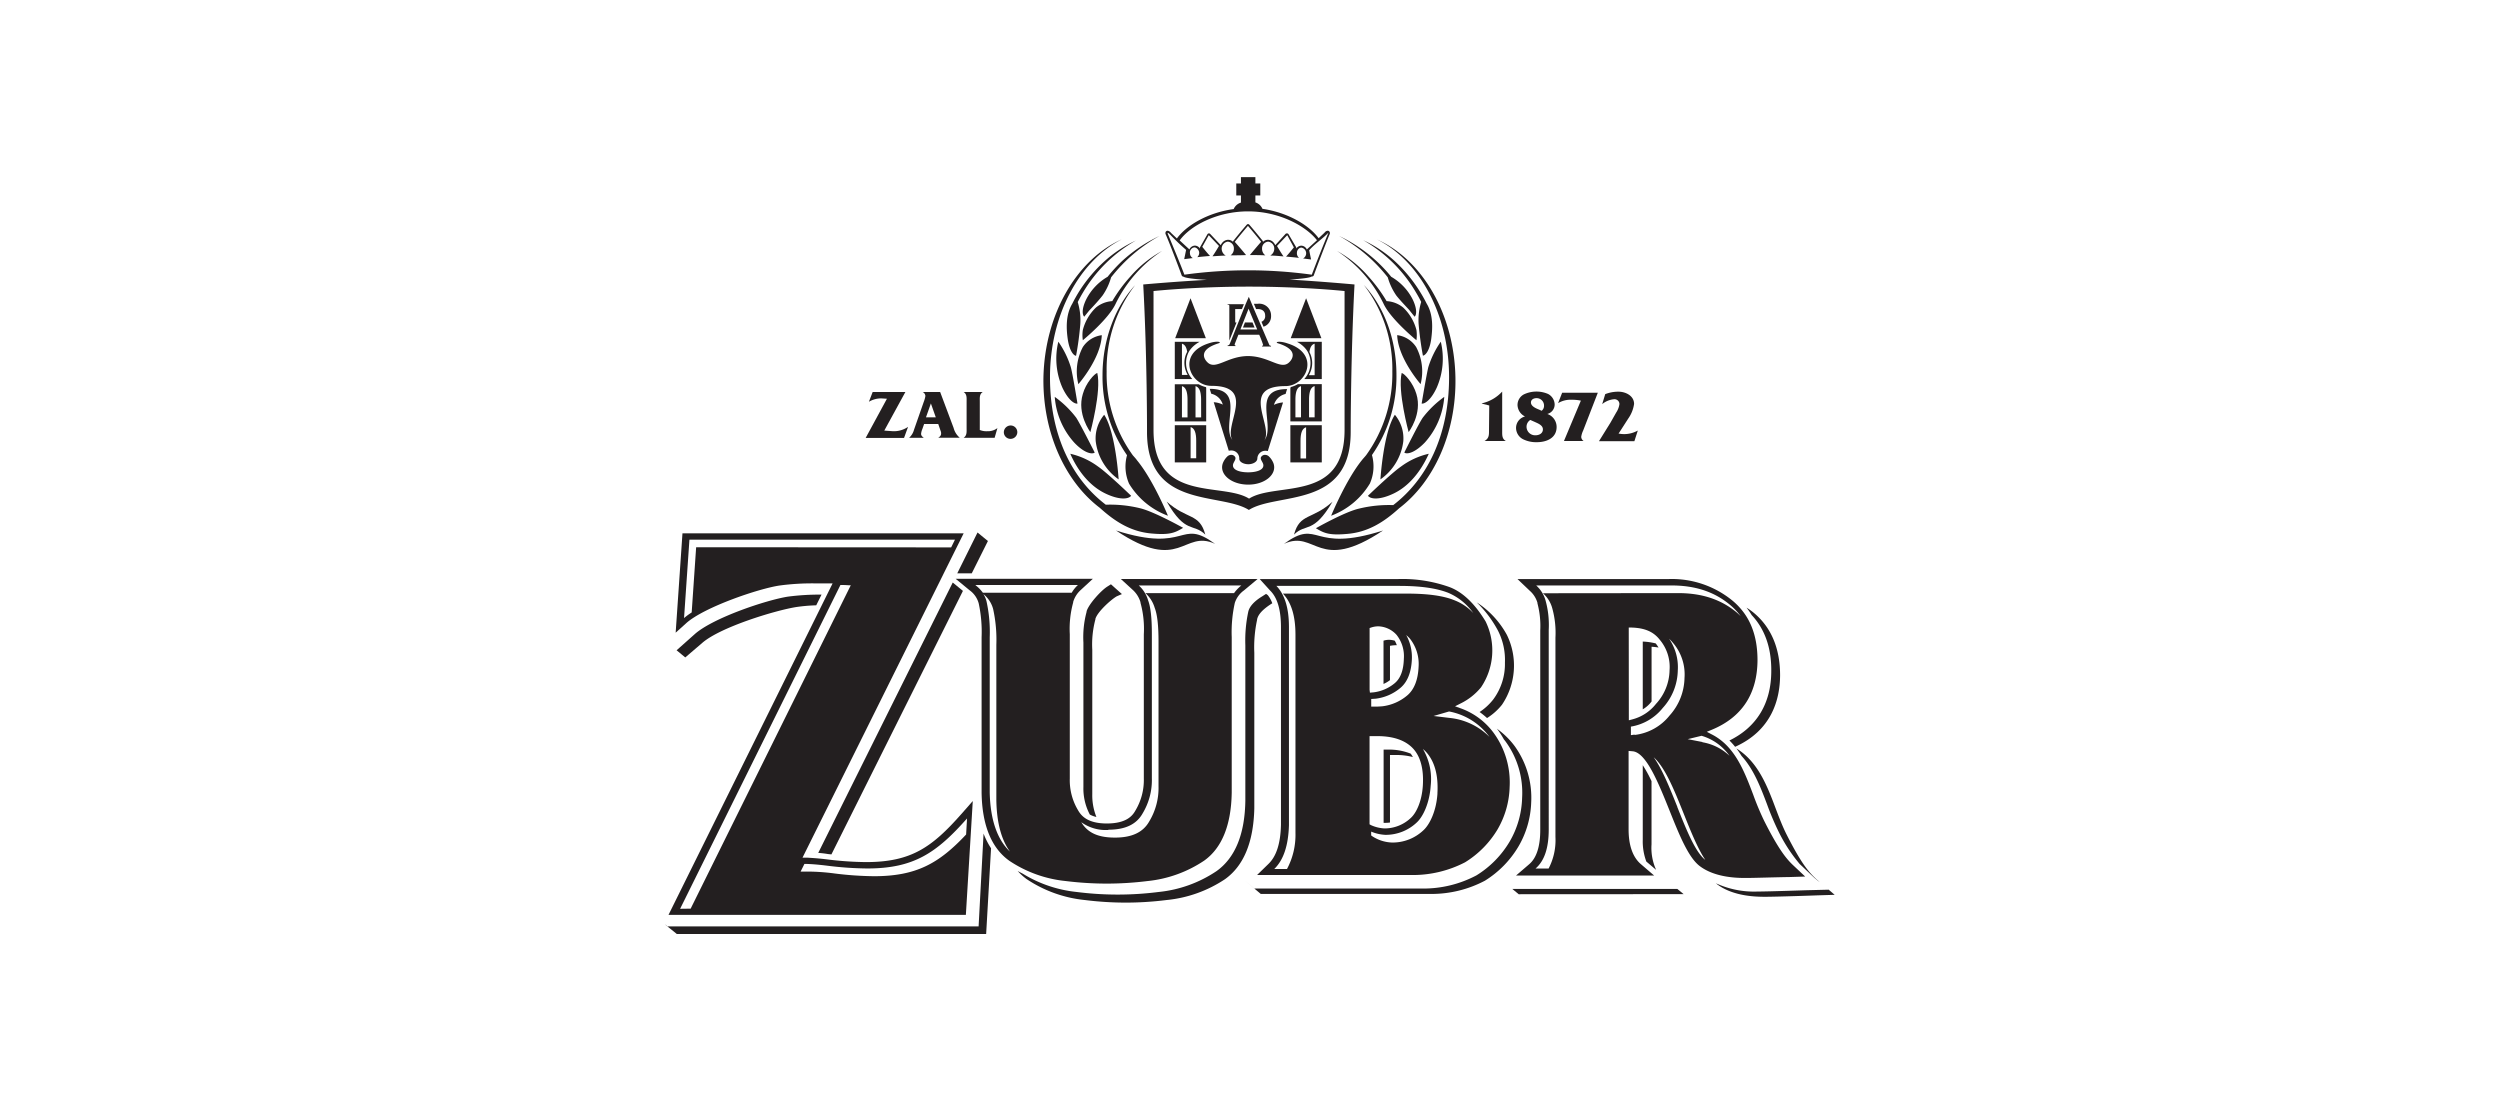 <svg id="Layer_1" data-name="Layer 1" xmlns="http://www.w3.org/2000/svg" viewBox="0 0 510.24 226.77"><defs><style>.cls-1{fill:#231f20;}</style></defs><path class="cls-1" d="M244.65,78.43h-4.88V86h6.41V79.24c0-.09,0-.16-.06-.23A5.5,5.5,0,0,1,244.65,78.43Zm-2.28,6.76h-1.14V78.81c.84.24,1.14,1.25,1.14,2.8Zm2.78,0H244V78.81c.84.24,1.14,1.25,1.14,2.8Z"/><polygon class="cls-1" points="242.98 60.87 239.85 69.02 246.11 69.02 242.98 60.87"/><path class="cls-1" d="M263.36,94.38h6.41v-7.6h-6.41ZM265.43,90c0-1.55.3-2.56,1.14-2.8v6.37h-1.14Z"/><path class="cls-1" d="M263.43,79c0,.07-.05.14-.07.23V86h6.41v-7.6h-4.88A5.43,5.43,0,0,1,263.43,79Zm3.74,2.6c0-1.55.3-2.56,1.14-2.8v6.38h-1.14Zm-1.64-2.8v6.38h-1.14V81.61C264.39,80.06,264.69,79.05,265.53,78.81Z"/><path class="cls-1" d="M252.18,70.52c-.16,0-.19-.1-.19-.2s.06-.21.76-2H257a18.62,18.62,0,0,1,.81,2.11c0,.08-.07.13-.22.14v.15h1.82v-.15c-.29,0-.3-.08-.42-.34l-3-7-1.11-2.65L254.26,62l-1.43,3.57-1.62,4.06c-.31.75-.29.84-.65.85v.15h1.62ZM254.83,63l1.76,4.24h-3.43Z"/><path class="cls-1" d="M265.41,70.2l.12.09a5.47,5.47,0,0,1,1.25,1.3,4.73,4.73,0,0,1,.69,2.45,4.89,4.89,0,0,1-.36,1.89,5.11,5.11,0,0,1-.92,1.44h3.58V69.76H264.7A7.09,7.09,0,0,1,265.41,70.2Zm2.9,0v6.37h-1.14v-.08a4.79,4.79,0,0,0,.08-4.64C267.37,70.91,267.7,70.31,268.31,70.15Z"/><path class="cls-1" d="M239.77,94.38h6.41v-7.6h-6.41ZM243,87.16c.84.24,1.14,1.25,1.14,2.8v3.57H243Z"/><path class="cls-1" d="M256.35,63.08h.39c.85,0,1.47.44,1.47,1.3a1.23,1.23,0,0,1-.75,1.3l.42,1a2.22,2.22,0,0,0,1.54-2.22A2.41,2.41,0,0,0,256.7,62h-.79l.42,1Z"/><polygon class="cls-1" points="266.57 60.87 263.43 69.02 269.69 69.02 266.57 60.87"/><path class="cls-1" d="M242.43,75.93a4.89,4.89,0,0,1-.36-1.89,4.73,4.73,0,0,1,.69-2.45,5.47,5.47,0,0,1,1.25-1.3l.12-.09a7.09,7.09,0,0,1,.71-.44h-5.07v7.61h3.58A5.11,5.11,0,0,1,242.43,75.93Zm-.06.59h-1.14V70.15c.61.16.93.76,1.07,1.65a4.72,4.72,0,0,0-.57,2.24,4.83,4.83,0,0,0,.64,2.4Z"/><polygon class="cls-1" points="255.63 65.81 254.09 65.81 253.68 66.85 256.05 66.85 255.63 65.81"/><path class="cls-1" d="M250.9,62.45v7.07l1.47-3.71h-.27V63.08h1.37l.41-1h-3.32v.14C250.82,62.18,250.9,62.23,250.9,62.45Z"/><path class="cls-1" d="M260.81,70.06c4.27,1.32,3,3.26,2.26,3.93-1.68,1.57-4.05-1.27-8.3-1.32h0c-4.24,0-6.61,2.89-8.29,1.32-.73-.67-2-2.61,2.25-3.93.71-.24-.29-.57-2,0-6.69,2.11-3.86,8.69.51,8.69,9.39,0,2.4,8.07,4.3,11.08-2.35-3.06,2.81-10.47-4.64-10.47,0,0,.31,1,.31,1a3.17,3.17,0,0,1,2.36,2.22,4.91,4.91,0,0,0-1.85-.49L250.79,92a2.12,2.12,0,0,1,.44-.06,1.62,1.62,0,0,1,1.7,1.68c0,.72,1,1.13,1.84,1.13s1.79-.41,1.85-1.13A1.62,1.62,0,0,1,258.31,92a2.12,2.12,0,0,1,.44.06l3.11-9.92a5,5,0,0,0-1.85.49,3.17,3.17,0,0,1,2.37-2.22s.32-1.05.31-1c-7.45,0-2.29,7.41-4.64,10.47,1.9-3-5.1-11.08,4.29-11.08,4.37,0,7.21-6.58.51-8.69C261.11,69.49,260.09,69.82,260.81,70.06Z"/><path class="cls-1" d="M258.92,93.1a1.19,1.19,0,0,0-.86-.26.94.94,0,0,0-.7.47c-.21.47.4,1,.48,1.54.15,1.09-1.44,1.55-3.1,1.55s-3.24-.46-3.09-1.55c.07-.52.68-1.07.46-1.54a.89.89,0,0,0-.69-.47,1.19,1.19,0,0,0-.86.26,3.89,3.89,0,0,0-1,1.48c-.75,2.22,1.75,4.32,5.18,4.33s5.94-2.11,5.18-4.33A3.89,3.89,0,0,0,258.92,93.1Z"/><path class="cls-1" d="M241.18,56.22a.42.42,0,0,0,.38.25h0c.31.26,2.11.49,4.77.65-6.63.36-13,.94-13,.94.81,15,.77,30.12.77,30.12,0,15.72,15,12.25,20.79,15.9h0c5.75-3.65,20.78-.18,20.78-15.9,0,0,0-15.13.78-30.12,0,0-6.54-.6-13.27-1,2.54-.16,4.24-.38,4.54-.63h.06a.38.38,0,0,0,.37-.25c0-.06,2.14-5.77,3.2-8.32a.56.56,0,0,0,0-.56.44.44,0,0,0-.38-.21.91.91,0,0,0-.64.4l-1.2,1.13c-1.91-2.62-6.21-5.23-11.47-6a2.33,2.33,0,0,0-1.44-1.31V39.89h1V37.44h-1V36.15h-2.95v1.29h-.95v2.45h.95v1.46a2.34,2.34,0,0,0-1.48,1.32c-5.33.73-9.69,3.37-11.59,6-.64-.6-1.18-1.11-1.24-1.18a1,1,0,0,0-.65-.4.45.45,0,0,0-.38.21.58.58,0,0,0,0,.56C239.05,50.45,241.17,56.16,241.18,56.22Zm33.24,3.18V87.77c0,14.92-14,10.5-19.49,14-5.47-3.45-19.5,1-19.5-14V59.4s8.46-.9,19.5-.9S274.42,59.4,274.42,59.4ZM254.74,43.14c6.36,0,11.79,3,14.05,5.89l-2,1.82-.07.07a1.29,1.29,0,0,0-1.08-.78h-.1a1.31,1.31,0,0,0-1,.63.42.42,0,0,0,0-.31L263,47.83a.4.4,0,0,0-.29-.2h-.06a.4.4,0,0,0-.29.12L260.31,50a.12.12,0,0,0-.05,0,1.94,1.94,0,0,0-.33-.51,1.6,1.6,0,0,0-1.1-.55h-.06a1.43,1.43,0,0,0-1,.42.36.36,0,0,0-.08-.23c-.88-1.1-1.79-2.2-2.7-3.26a.42.42,0,0,0-.27-.14h0a.4.4,0,0,0-.27.14c-.92,1.06-1.83,2.16-2.7,3.26a.32.32,0,0,0-.09.23,1.43,1.43,0,0,0-1-.42h-.05a1.63,1.63,0,0,0-1.11.55,1.94,1.94,0,0,0-.33.51s0,0-.05,0L247,47.75a.38.38,0,0,0-.28-.12h0a.4.4,0,0,0-.3.2l-1.49,2.62a.37.37,0,0,0,0,.31,1.29,1.29,0,0,0-1-.63h-.1a1.29,1.29,0,0,0-1.08.78.46.46,0,0,1-.07-.07l-1.91-1.77C242.88,46.11,248.34,43.14,254.74,43.14Zm-16,4.66A44.69,44.69,0,0,0,242.08,51s-.26,1.26-.39,1.89l1.76-.22a1.1,1.1,0,0,1-.58-.94,1.06,1.06,0,0,1,.88-1.24c.44,0,.92.47,1,1a1.21,1.21,0,0,1-.4,1c.88-.1,1.75-.18,2.61-.25-.6-.62-1.58-1.86-1.58-1.86L246.7,48l2.09,2.2s-.82,1.41-1.33,2.11c.91-.06,1.8-.12,2.7-.15a1.62,1.62,0,0,1-.82-1.35,1.44,1.44,0,0,1,1.23-1.49,1.35,1.35,0,0,1,1.26,1.39,1.62,1.62,0,0,1-.67,1.4c1,0,2.09,0,3.16-.05-.75-.91-1.52-1.82-2.31-2.7.88-1.1,1.77-2.18,2.69-3.26.92,1.08,1.82,2.16,2.69,3.25-.78.89-1.55,1.8-2.3,2.71,1.08,0,2.14,0,3.17.06a1.65,1.65,0,0,1-.68-1.41,1.36,1.36,0,0,1,1.26-1.39,1.42,1.42,0,0,1,1.23,1.49,1.58,1.58,0,0,1-.83,1.35c.91,0,1.82.1,2.72.17-.51-.71-1.33-2.13-1.33-2.13l2.09-2.2,1.35,2.49s-1,1.25-1.59,1.88c.87.07,1.75.16,2.65.26a1.21,1.21,0,0,1-.43-1.08c0-.57.53-1.09,1-1a1.19,1.19,0,0,1,.25,2.2l1.64.21c-.14-.63-.26-1.26-.39-1.89,1.06-1.23,2.81-2.4,3.94-3.6-1.08,2.58-2.43,6-3.41,8.59a95.24,95.24,0,0,0-26,0c-1-2.6-2.3-5.72-3.37-8.3C238.21,47.44,238.42,47.46,238.72,47.8Z"/><path class="cls-1" d="M303.9,87.9c0,.92,0,1.57-.92,2.11v0h4.38v0c-.82-.41-.77-1.26-.77-2V79.92h0a8,8,0,0,1-4.16,2.4v.05l1.52.39Z"/><path class="cls-1" d="M309.42,87.36a2.61,2.61,0,0,0,1.46,2.3,6,6,0,0,0,2.77.59c2,0,4.05-.84,4.05-3.11a2.8,2.8,0,0,0-1.9-2.65,2,2,0,0,0,1.5-1.95,2.5,2.5,0,0,0-1.36-2.14,6,6,0,0,0-4.92.09,2.45,2.45,0,0,0-1.3,2.18A2.69,2.69,0,0,0,311.25,85,2.42,2.42,0,0,0,309.42,87.36Zm4.18-6.1a1.51,1.51,0,0,1,1.53,1.58,1.24,1.24,0,0,1-.49,1l-.36-.17c-.66-.28-1.82-.69-1.82-1.53C312.46,81.56,313,81.26,313.6,81.26Zm-1.27,4.45.95.42c.64.3,1.62.66,1.62,1.5s-.78,1.21-1.53,1.21a1.75,1.75,0,0,1-1.81-1.75A1.63,1.63,0,0,1,312.33,85.71Z"/><path class="cls-1" d="M320.81,81.59a8.26,8.26,0,0,1,1.84.18L319.2,90v0h4v0a1.06,1.06,0,0,1-.48-.83,4.3,4.3,0,0,1,.39-1.28l3-7.74h-7.28L318,82.28H318A4.93,4.93,0,0,1,320.81,81.59Z"/><path class="cls-1" d="M328.68,86.28l-2.34,3.77h7.23l.7-2.18a5.68,5.68,0,0,1-2.72.73,5.46,5.46,0,0,1-1.21-.12l.19-.27,1.78-2.77a6.84,6.84,0,0,0,1.2-3c0-1.66-1.72-2.5-3.2-2.5a7.33,7.33,0,0,0-2.69.5L327,82.48a4.4,4.4,0,0,1,2.43-1,1,1,0,0,1,1.09,1,4.17,4.17,0,0,1-.65,1.7Z"/><path class="cls-1" d="M184.51,89.38l.82-2.26a5.15,5.15,0,0,1-3.09.89l-1.76-.13L184.79,80h-6.68l-.77,2a4.89,4.89,0,0,1,2.53-.69l1.15.07-4.34,8Z"/><path class="cls-1" d="M188.52,89.34c-.26-.22-.53-.4-.53-.81a3.49,3.49,0,0,1,.27-1l.35-1h2.88l.48,1.39a1.27,1.27,0,0,1,.11.54c0,.46-.26.66-.59.88v0h4.39v0a3.88,3.88,0,0,1-1.25-2L191.88,80h-3.57v0a1,1,0,0,1,.56.83,5.78,5.78,0,0,1-.32,1.15l-2,5.72a3.39,3.39,0,0,1-1,1.65v0h3Zm1.47-7h0l1,2.83h-2Z"/><path class="cls-1" d="M203.57,87.37a3.19,3.19,0,0,1-2.07.64,3.6,3.6,0,0,1-1.53-.25V82c0-.76-.1-1.57.62-2v0h-3.92v0c.71.45.61,1.26.61,2v5.35c0,.74.1,1.54-.61,2v0H203Z"/><path class="cls-1" d="M206.21,89.57a1.38,1.38,0,0,0,1.42-1.38,1.36,1.36,0,0,0-1.35-1.35,1.39,1.39,0,0,0-1.4,1.41A1.35,1.35,0,0,0,206.21,89.57Z"/><path class="cls-1" d="M225.69,100.76c2.72,1.29,4.59,1.16,5.17.43,0,0-4.74-4.57-6.71-5.94a15.31,15.31,0,0,0-5.71-2.64C220,96.17,222.47,99.26,225.69,100.76Z"/><path class="cls-1" d="M228.31,97.84s-.58-9.55-2.95-13.19a7.53,7.53,0,0,0-1.73,5.4A11.12,11.12,0,0,0,228.31,97.84Z"/><path class="cls-1" d="M219.23,90.31c1.88,2,3.47,2.48,4.17,2.09v-.09s-3-5.94-3.75-7.06A20.52,20.52,0,0,0,215.27,81,15.64,15.64,0,0,0,219.23,90.31Z"/><path class="cls-1" d="M221,80.41c-1.25,4.09,1.54,7.78,1.54,7.78s2.29-8.38,1.41-12.07C223.38,76.26,221.63,78.14,221,80.41Z"/><path class="cls-1" d="M216,69.74a14.74,14.74,0,0,0,.83,9.38c1.11,2.35,2.36,3.36,3.08,3.25,0,0-1-6.2-1.37-7.46A18.53,18.53,0,0,0,216,69.74Z"/><path class="cls-1" d="M221,70.84a10.65,10.65,0,0,0-.91,7.57s4.61-5.25,4.78-10A5.48,5.48,0,0,0,221,70.84Z"/><path class="cls-1" d="M230.69,56.46a30.37,30.37,0,0,0-3.68,5,5.82,5.82,0,0,0-3.31,1.29A9.64,9.64,0,0,0,221,67.36a7.17,7.17,0,0,0,0,2.08s5.29-4.31,6.74-7.53a27.05,27.05,0,0,1,9.44-10.7A23.62,23.62,0,0,0,230.69,56.46Z"/><path class="cls-1" d="M226.06,56.49a11.13,11.13,0,0,0-4.41,4.7c-.85,1.78-.8,3-.36,3.45l1-1.24s1.75-1.81,2.74-3.09a12.35,12.35,0,0,0,1.74-3.7,32.64,32.64,0,0,1,9.89-8.46A30.8,30.8,0,0,0,229,53.29,32.15,32.15,0,0,0,226.06,56.49Z"/><path class="cls-1" d="M220.37,59.29A30.85,30.85,0,0,0,218.84,62c-1.31,2.19-1.24,4.91-.93,7.13s1.07,3.39,1.71,3.49a63.5,63.5,0,0,0,.87-6.51,12.57,12.57,0,0,0-.53-4.46c.33-.65.68-1.3,1.06-1.93a29.47,29.47,0,0,1,10.81-10.63,25.55,25.55,0,0,0-6.45,4.27A29.85,29.85,0,0,0,220.37,59.29Z"/><path class="cls-1" d="M238.37,105.26s-3-7.32-6.33-11.34c-.19-.29-.54-.65-.84-1h0a28.37,28.37,0,0,1-5.34-17.06,28.12,28.12,0,0,1,5.81-17.66c-4,4.34-6.65,11-6.65,18.38a28,28,0,0,0,5,16.33,8.7,8.7,0,0,0,.42,5.81A15.62,15.62,0,0,0,238.37,105.26Z"/><path class="cls-1" d="M224.46,103.64c3.24,2.94,6.49,4.91,10.63,5.25,3.71.33,4.73-.17,6.38-1.16,0,0-5.86-3.29-8.78-4a25.62,25.62,0,0,0-7-.72C218.89,97.83,214.3,89,214.3,77c0-12.85,6.09-23.81,14.66-28.16-9.09,4.06-15.73,15.12-16,28.24C212.8,88.37,217.44,98.32,224.46,103.64Z"/><path class="cls-1" d="M227.77,108.27C241,117.14,241.43,108,248,111,240.59,105.61,242.63,113,227.77,108.27Z"/><path class="cls-1" d="M246,109.11c-1.19-4.42-3.71-3-7.88-6.73C242,109.09,243.48,106.68,246,109.11Z"/><path class="cls-1" d="M279.19,101.19c.58.73,2.44.86,5.17-.43,3.21-1.5,5.66-4.59,7.25-8.15a15.17,15.17,0,0,0-5.71,2.64C283.93,96.62,279.19,101.19,279.19,101.19Z"/><path class="cls-1" d="M281.74,97.84a11.12,11.12,0,0,0,4.67-7.79,7.54,7.54,0,0,0-1.72-5.4C282.32,88.29,281.74,97.84,281.74,97.84Z"/><path class="cls-1" d="M290.38,85.25c-.78,1.12-3.74,7.06-3.74,7.06v.09c.69.39,2.28-.13,4.17-2.09A15.62,15.62,0,0,0,294.77,81,20.76,20.76,0,0,0,290.38,85.25Z"/><path class="cls-1" d="M289.08,80.41c-.67-2.27-2.41-4.15-3-4.29-.88,3.69,1.42,12.07,1.42,12.07S290.33,84.5,289.08,80.41Z"/><path class="cls-1" d="M291.52,74.91c-.33,1.26-1.37,7.46-1.37,7.46.72.11,2-.9,3.08-3.25a14.74,14.74,0,0,0,.83-9.38A18.81,18.81,0,0,0,291.52,74.91Z"/><path class="cls-1" d="M285.16,68.4c.18,4.76,4.78,10,4.78,10a10.59,10.59,0,0,0-.91-7.57A5.46,5.46,0,0,0,285.16,68.4Z"/><path class="cls-1" d="M282.34,61.91c1.45,3.22,6.75,7.53,6.75,7.53a7.57,7.57,0,0,0,0-2.08,9.64,9.64,0,0,0-2.73-4.61A5.82,5.82,0,0,0,283,61.46a31.56,31.56,0,0,0-3.68-5,23.77,23.77,0,0,0-6.45-5.25A27,27,0,0,1,282.34,61.91Z"/><path class="cls-1" d="M283.24,56.61a12.59,12.59,0,0,0,1.74,3.7c1,1.28,2.74,3,2.74,3.09l1,1.24c.44-.41.48-1.67-.36-3.45a11.09,11.09,0,0,0-4.42-4.7,29.94,29.94,0,0,0-3-3.2,30.92,30.92,0,0,0-7.65-5.14A32.48,32.48,0,0,1,283.24,56.61Z"/><path class="cls-1" d="M289,59.69c.38.63.73,1.28,1.06,1.93a12.81,12.81,0,0,0-.53,4.46,65.53,65.53,0,0,0,.88,6.51c.64-.1,1.42-1.26,1.71-3.49s.38-4.94-.94-7.13a30.75,30.75,0,0,0-1.52-2.68,29.89,29.89,0,0,0-5-6,25.32,25.32,0,0,0-6.44-4.27A29.37,29.37,0,0,1,289,59.69Z"/><path class="cls-1" d="M271.68,105.26a15.57,15.57,0,0,0,7.91-6.58,8.64,8.64,0,0,0,.42-5.81,28,28,0,0,0,5-16.33c0-7.42-2.59-14-6.65-18.38a28.06,28.06,0,0,1,5.81,17.66,28.43,28.43,0,0,1-5.33,17.06h0c-.31.39-.66.75-.85,1C274.69,97.94,271.68,105.26,271.68,105.26Z"/><path class="cls-1" d="M295.75,77c0,12-4.59,20.87-11.4,26.09a25.69,25.69,0,0,0-7,.72c-2.92.67-8.78,4-8.78,4,1.66,1,2.68,1.49,6.38,1.16,4.15-.34,7.4-2.31,10.63-5.25,7-5.32,11.66-15.27,11.47-26.6-.23-13.12-6.87-24.18-16-28.24C289.65,53.15,295.75,64.11,295.75,77Z"/><path class="cls-1" d="M282.27,108.27c-14.86,4.76-12.82-2.66-20.22,2.73C268.61,108,269,117.14,282.27,108.27Z"/><path class="cls-1" d="M264.1,109.11c2.46-2.43,3.91,0,7.87-6.73C267.81,106.14,265.29,104.69,264.1,109.11Z"/><path class="cls-1" d="M361.51,136.93c0,6.65-3,11.5-8.54,14.2a14.07,14.07,0,0,1,1.16,1.29c7.42-3.33,9.15-9.57,9.18-14.58,0-5.45-1.76-9.74-5.34-12.74a12.82,12.82,0,0,0-1.51-1.08,14.51,14.51,0,0,1,1.05,1.51C360.2,128.4,361.55,132.23,361.51,136.93Z"/><path class="cls-1" d="M337.08,143.17V132a11.83,11.83,0,0,1,1.42.16q-.25-.42-.57-.84a13,13,0,0,0-2.65-.38v13.83A6.06,6.06,0,0,0,337.08,143.17Z"/><path class="cls-1" d="M354.4,152.76q.56.74,1.05,1.53c2.47,2.71,3.86,6.34,5.2,9.88a55.25,55.25,0,0,0,2.16,5.16,32.31,32.31,0,0,0,4.49,7l3,2.83.71.6.4.29c-1.93-1.66-3.45-3.14-6.85-9.88-.79-1.59-1.45-3.32-2.15-5.16C360.71,160.47,358.8,155.46,354.4,152.76Z"/><path class="cls-1" d="M335.28,156.17v15.25a11.77,11.77,0,0,0,.73,4.42l2,1.7a10.83,10.83,0,0,1-.94-5.21v-12.9A26.64,26.64,0,0,0,335.28,156.17Z"/><path class="cls-1" d="M373.23,181.58l-4,.1c-.34,0-8.28.28-10.56.28a18.6,18.6,0,0,1-8.46-1.69l.22.19c3.39,2.57,8.28,2.57,9.88,2.57,2.28,0,10.23-.27,10.57-.29l3.57-.11Z"/><polygon class="cls-1" points="308.66 181.43 309.96 182.51 343.62 182.49 342.34 181.43 308.66 181.43"/><path class="cls-1" d="M143.32,131.22c3.71-3.24,14.93-6.65,19.22-7.33a35.19,35.19,0,0,1,4.05-.35l1.08-2.18a49.26,49.26,0,0,0-6.86.41c-4.43.7-15.26,4.33-19,7.64l-3.72,3.31-.65-.54v0l2.42,2Z"/><path class="cls-1" d="M199.73,189.07H136.25l-.4-.34h-.06l2.34,1.89h63.14l1-17.49a15.44,15.44,0,0,1-1.53-3Z"/><path class="cls-1" d="M169,174.31l.69.07,26.84-53.78-2.08-1.71L167,174.07A19.78,19.78,0,0,1,169,174.31Z"/><polygon class="cls-1" points="198.33 117.02 201.63 110.42 199.51 108.68 195.37 117.02 198.33 117.02"/><path class="cls-1" d="M365.25,179l3.18-.1-2.32-2.18c-1.3-1.21-2.95-3-6.1-9.29a55.48,55.48,0,0,1-2.18-5.22c-1.86-4.9-3.78-9.95-8.48-12.33l-1-.52,1.07-.44c6.11-2.55,9.23-7.31,9.28-14.15,0-5.29-1.63-9.27-5.09-12.17a19.55,19.55,0,0,0-13-4.42H309.71l2.53,2.41a5.17,5.17,0,0,1,1.55,2.45l0,.11a18,18,0,0,1,.57,5.52v40.7c0,3.37-.75,5.72-2.24,7l-2.7,2.32h28.18l-2.7-2.32c-1.66-1.42-2.51-3.82-2.51-7.11v-16l.87.08c2.75.29,5.25,6.53,7.45,12,2,5,3.86,9.66,6.21,11.43,3.19,2.42,7.89,2.42,9.44,2.42S362.09,179.05,365.25,179ZM314.9,121.08a6.22,6.22,0,0,1,1.91,3.06,18.75,18.75,0,0,1,.65,6v40.69a12.49,12.49,0,0,1-1.4,6.44h-2.67c1.82-1.56,2.7-4.2,2.7-8V128.55a18.75,18.75,0,0,0-.65-6,6.46,6.46,0,0,0-1.91-3.06h27.61c4.88,0,8.79,1.3,12,4a12.79,12.79,0,0,1,2.11,2.25c-.24-.23-.48-.47-.74-.69-3.17-2.67-7.09-4-12-4Zm17.52,7,.55,0c2.71.08,4.49.84,5.78,2.49a8.62,8.62,0,0,1,2,6.22,10.38,10.38,0,0,1-2.78,6.88,9,9,0,0,1-4.85,3.16l-.68.18Zm1.2,21.85-.76.11V148.3a10.5,10.5,0,0,0,6.51-3.82,11.64,11.64,0,0,0,3.06-7.64,10.22,10.22,0,0,0-1.78-6.48,8.7,8.7,0,0,1,.83.88,9.9,9.9,0,0,1,2.32,7.16,11.74,11.74,0,0,1-3.05,7.64A10.68,10.68,0,0,1,333.62,150Zm8.72,14.75c-1.57-3.92-3.08-7.69-4.83-10.13,2.36,2.11,4.24,6.79,6.2,11.7,1.39,3.48,2.82,7,4.33,9.25C346,173.93,344.14,169.26,342.34,164.73Zm5.11-13.24-3-.58,2.83-.69a10.64,10.64,0,0,1,5.71,4.09A10.61,10.61,0,0,0,347.45,151.49Z"/><path class="cls-1" d="M261.44,128v40.34c-.09,3.81-.93,6.43-2.57,8l-2.31,2.25h31.6A23.18,23.18,0,0,0,299,176a19.82,19.82,0,0,0,6.63-6.7,18.13,18.13,0,0,0,2.48-8.68,17.14,17.14,0,0,0-3.27-11.05,14.37,14.37,0,0,0-6.71-5l-1.16-.42,1.1-.56a12.44,12.44,0,0,0,4.2-3.31,13.47,13.47,0,0,0,.93-13.46c-2.23-3.67-4.71-6-7.36-7a28.68,28.68,0,0,0-10.47-1.64H257.1l2.14,2.36C260.72,122,261.44,124.49,261.44,128Zm18.08,40.24v-18h1.61c3.32,0,5.76.9,7.27,2.53s2.2,4.17,2,7.52-1.39,5.65-2.4,6.59a7.79,7.79,0,0,1-5.42,2.2,7.53,7.53,0,0,1-2.78-.68ZM287,129.61c.23.2.46.41.69.65a8.33,8.33,0,0,1,1.84,5.82v0h0c-.12,2.67-.89,4.64-2.3,5.84a9.66,9.66,0,0,1-5.09,2.23c-.69.06-1.21.07-1.46.07h-.82v-1.56l.91-.06a9.6,9.6,0,0,0,5.08-2.23c1.41-1.2,2.19-3.16,2.31-5.84h0v0A9.37,9.37,0,0,0,287,129.61Zm-2.27,9.77-.09.07a8.29,8.29,0,0,1-4.25,1.85l-.79.07-.07-.58V128.18l.36-.12a4.63,4.63,0,0,1,1.44-.23h0a5.25,5.25,0,0,1,3.7,1.74,7,7,0,0,1,1.49,4.88C286.46,136.78,285.84,138.42,284.72,139.38Zm8.65,22.56c-.22,3.57-1.58,6.32-2.82,7.47a9.14,9.14,0,0,1-6.36,2.55h-.07a7.86,7.86,0,0,1-4-1.25l-.28-.2v-.78a8.63,8.63,0,0,0,2.9.66h.06a9.21,9.21,0,0,0,6.37-2.55c1.24-1.15,2.59-3.91,2.82-7.48a12.14,12.14,0,0,0-1.59-7.5,8.22,8.22,0,0,1,.61.57C292.8,155.36,293.59,158.21,293.37,161.94ZM304,150.4s0,0,0,0a13.39,13.39,0,0,0-8.19-3.88l-3.22-.39,3.11-.91.12,0A13.25,13.25,0,0,1,304,150.4Zm-18.42-30.82c4.32,0,7.58.46,10,1.41a12.07,12.07,0,0,1,5.12,4.14,10.31,10.31,0,0,0-3.74-2.57c-2.39-1-5.65-1.41-10-1.41H261.83c1.73,1.8,2.57,4.57,2.57,8.42V170a14.8,14.8,0,0,1-1.73,7.36h-2.6c1.9-1.85,2.87-4.78,3-8.93V128c0-3.86-.84-6.63-2.57-8.43Z"/><path class="cls-1" d="M225.93,180.34H226a67.89,67.89,0,0,0,8.2-.52,25.32,25.32,0,0,0,11.57-4.17c3.62-2.58,5.51-7.25,5.62-13.87V130.05a27.63,27.63,0,0,1,.63-7,5.06,5.06,0,0,1,1.87-2.55l2.62-2.19h0l.16-.14H228.76l2.49,2.28a5.49,5.49,0,0,1,1.52,2.47l0,.11a20.07,20.07,0,0,1,.68,6.44V158.9a12.08,12.08,0,0,1-1.73,6.55c-.62,1.12-1.92,2.62-5.82,2.62s-5.23-1.55-5.89-2.73a11.89,11.89,0,0,1-1.67-6.44V129.43a20.26,20.26,0,0,1,.69-6.46l0-.11a5.36,5.36,0,0,1,1.55-2.45l2.47-2.28h-28l2.84,2.34a4.87,4.87,0,0,1,1.86,2.68,27.44,27.44,0,0,1,.59,6.9v31.77c.11,6.59,2,11.26,5.67,13.87a25.27,25.27,0,0,0,11.52,4.13A68.59,68.59,0,0,0,225.93,180.34Zm.27-11c3.46,0,5.75-1.09,7-3.32a13.15,13.15,0,0,0,1.89-7.17V129.43c0-3.37-.25-5.57-.78-6.94a6.52,6.52,0,0,0-1.89-3h20.93a7.93,7.93,0,0,0-1.49,1.57H233.78a6.47,6.47,0,0,1,1.89,3c.53,1.37.78,3.57.78,6.94v29.47a13.18,13.18,0,0,1-1.89,7.17c-1.24,2.22-3.53,3.31-7,3.31s-5.6-1-6.87-3.14A8.53,8.53,0,0,0,226.2,169.39Zm-27.09-49.94H220a6.26,6.26,0,0,0-1.26,1.57H200.6A7.5,7.5,0,0,0,199.11,119.45ZM202,161.8V130.05a29.27,29.27,0,0,0-.65-7.29,4.77,4.77,0,0,0-.65-1.51,5.82,5.82,0,0,1,2,3.07,29.37,29.37,0,0,1,.65,7.3v31.74c.08,4.48,1,8,2.78,10.45C203.53,171.35,202.13,167.32,202,161.8Z"/><path class="cls-1" d="M198.54,163.49l-2.34,2.66c-6,6.78-10.22,9.8-19.45,9.8a68.64,68.64,0,0,1-7.86-.54c-1.43-.18-2.87-.3-4.28-.37l-.82,0,28.67-57.7.11-.23,4.11-8.26H139.29l-1.39,20.28,2.22-2c3.72-3.26,14.73-7,19-7.63a49.94,49.94,0,0,1,7.4-.43c.94,0,1.81,0,2.58,0l.83,0-33.49,67.65h60.69Zm-56.46-51.8L141.17,125a12.89,12.89,0,0,0-1.56,1.15l1.1-16H194.9l-.77,1.57Zm-3.27,73.79,32.72-66.09c1,0,1.65.06,1.67.06l.44,0-32.68,66Zm39.59-6.65a69,69,0,0,1-8-.55,43,43,0,0,0-6.53-.39h-.47l.78-1.57c1.14,0,2.8.13,4.85.39a68.74,68.74,0,0,0,8,.54c9.45,0,14.11-3.16,20.34-10.21l-.19,3.28C191.68,176.18,187.05,178.83,178.4,178.83Z"/><path class="cls-1" d="M221.77,124.87a20,20,0,0,0-.65,6.27v29.47a11.36,11.36,0,0,0,1.31,5.64,5,5,0,0,0,1.34.49,11.89,11.89,0,0,1-.84-4.66V132.62a19.83,19.83,0,0,1,.64-6.22l0-.1c.42-1.41,3.07-3.84,4.34-4.59l1.07-.46-2.24-2-.66.42c-1.27.75-3.86,3.59-4.31,5.09Z"/><path class="cls-1" d="M256,133.24a26.47,26.47,0,0,1,.57-6.75l0-.09c.22-1,1.09-1.94,2.66-3l.44-.28a6.07,6.07,0,0,0-.91-1.65c-.11-.09-.24-.17-.36-.26l-.85.54c-1.62,1-2.55,2.07-2.78,3.09a28.07,28.07,0,0,0-.6,6.87v31.75c-.11,6.81-2.09,11.63-5.88,14.33a25.79,25.79,0,0,1-11.82,4.26,66.2,66.2,0,0,1-8.2.53h-.32a66,66,0,0,1-8.2-.53,26.11,26.11,0,0,1-11-3.73l-1.05-.55a12,12,0,0,0,1.83,1.65,26,26,0,0,0,11.86,4.27,67.59,67.59,0,0,0,8.38.53h0a67.32,67.32,0,0,0,8.34-.53A26,26,0,0,0,250,179.45c3.84-2.73,5.84-7.59,6-14.46Z"/><path class="cls-1" d="M307.15,135.23a12.11,12.11,0,0,1-2.41,7.56,11.81,11.81,0,0,1-2.76,2.53,16,16,0,0,1,1.52,1.23,12,12,0,0,0,3.05-2.72,14.26,14.26,0,0,0,1-14.25,18.45,18.45,0,0,0-6.14-6.63,23.48,23.48,0,0,1,4.32,5.76A13.15,13.15,0,0,1,307.15,135.23Z"/><path class="cls-1" d="M283.57,130.58a3.68,3.68,0,0,0-1.2.18v8.83a6.05,6.05,0,0,0,1.32-.78v-7a7.72,7.72,0,0,1,1.39-.13,4.58,4.58,0,0,0-.42-.92A4.68,4.68,0,0,0,283.57,130.58Z"/><path class="cls-1" d="M283.69,167.87V154.09h1.38a13.42,13.42,0,0,1,3.29.42,4.19,4.19,0,0,0-.45-.7,12,12,0,0,0-4.52-.82h-1v14.95l.26,0A6.24,6.24,0,0,0,283.69,167.87Z"/><path class="cls-1" d="M312.51,163.79a18,18,0,0,0-3.37-11.51,16.34,16.34,0,0,0-3.64-3.56,1.46,1.46,0,0,0,.16.19,18.26,18.26,0,0,1,1.28,2c.13.15.26.31.38.48a17.74,17.74,0,0,1,3.34,11.41,18.67,18.67,0,0,1-2.54,8.95,20.14,20.14,0,0,1-6.8,6.92,23.14,23.14,0,0,1-11,2.68H256l-2-1.69h0l3.32,2.79h34.74a23.3,23.3,0,0,0,11-2.7,20.48,20.48,0,0,0,6.86-7A19,19,0,0,0,312.51,163.79Z"/></svg>